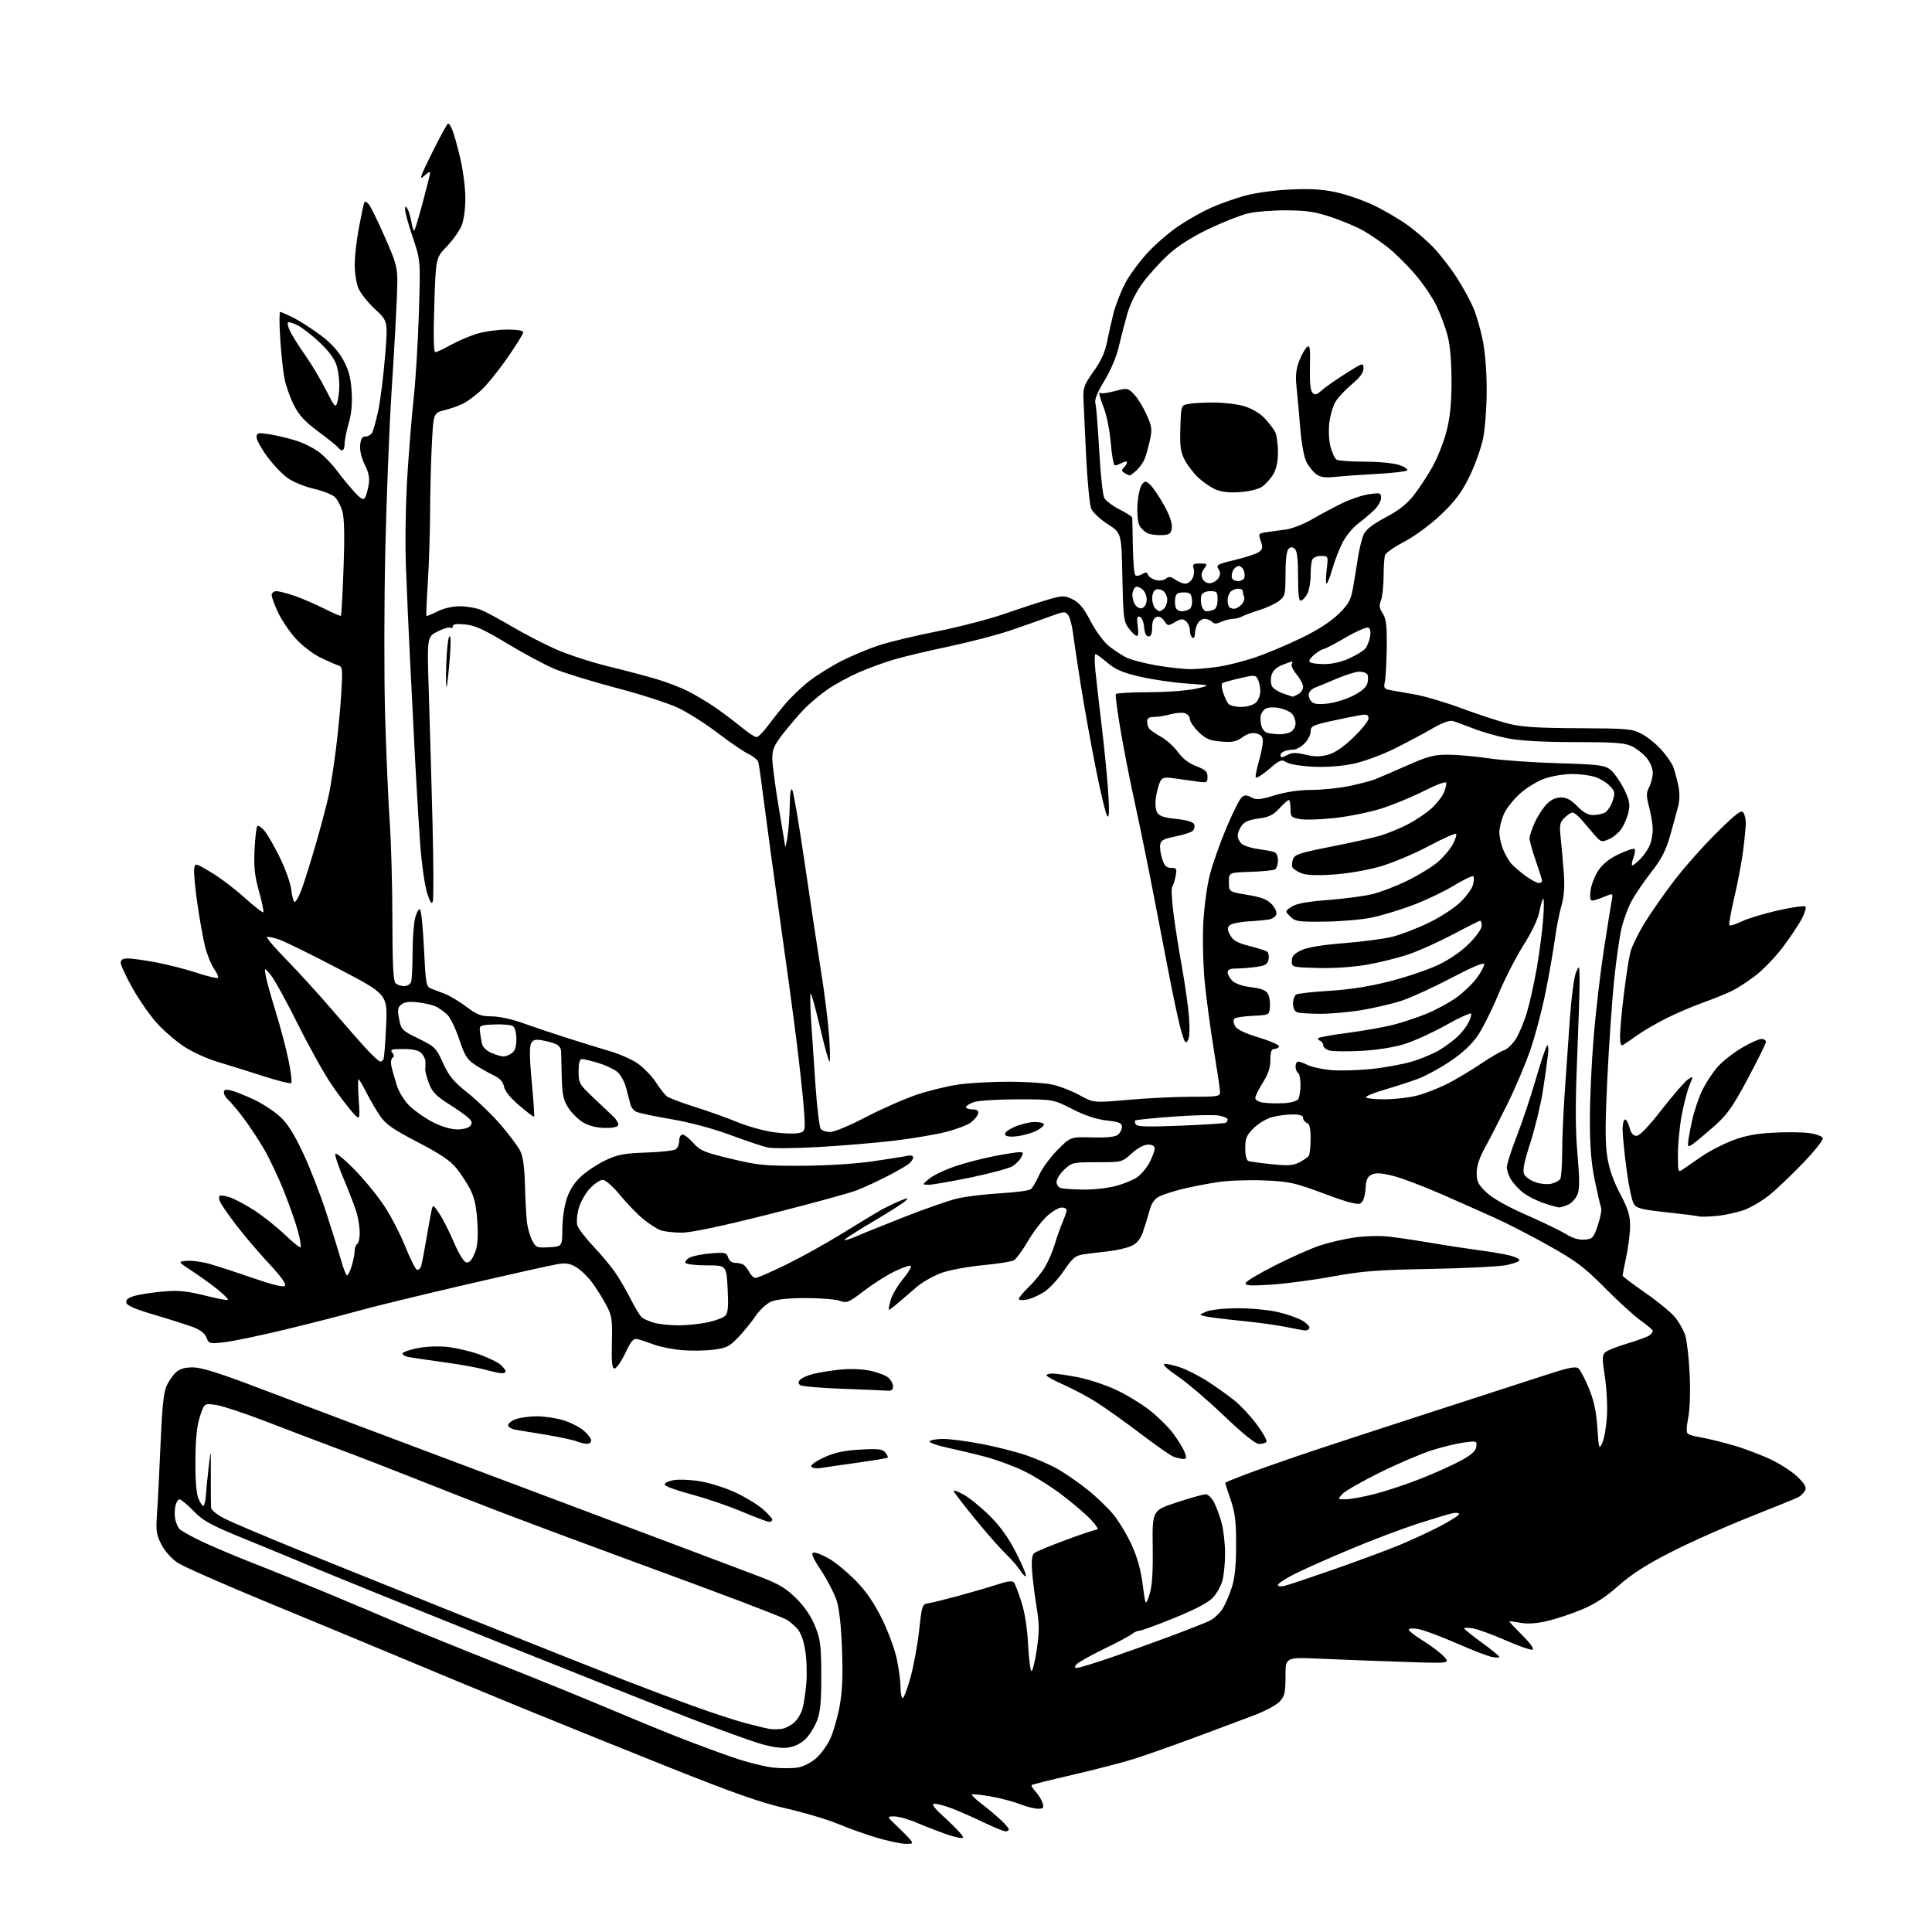 <?xml version="1.0" encoding="UTF-8" standalone="no"?>
<svg 
  version="1.1" 
  xmlns="http://www.w3.org/2000/svg" 
  xmlns:xlink="http://www.w3.org/1999/xlink" 
  xmlns:svg="http://www.w3.org/2000/svg"
  xmlns:rdf="http://www.w3.org/1999/02/22-rdf-syntax-ns#"
  xmlns:cc="http://creativecommons.org/ns#"
  xmlns:dc="http://purl.org/dc/elements/1.1/"
  viewBox="0 0 768 768"
  width="768"
  height="768"
>
<style>svg {background-color: white; }</style>"
<path stroke="none" fill="black" fill-rule="evenodd" d="M359.87,732.95C358.02,732.92 352.90,731.82 348.50,730.51C344.10,729.20 337.12,726.71 333.00,724.98C328.88,723.26 319.65,720.51 312.50,718.88C302.47,716.59 291.86,712.87 266.00,702.55C247.58,695.20 221.03,684.47 207.00,678.72C192.97,672.96 171.60,664.11 159.50,659.03C147.40,653.96 123.38,644.00 106.11,636.88C88.85,629.77 72.87,622.72 70.61,621.22C68.21,619.62 65.53,616.61 64.18,613.99C62.10,609.97 61.92,608.62 62.46,601.00C62.79,596.33 63.41,583.95 63.84,573.50C64.40,559.91 65.06,553.50 66.17,551.00C67.03,549.08 68.73,546.60 69.97,545.50C71.56,544.08 73.56,543.52 76.85,543.56C80.15,543.60 87.60,545.94 102.50,551.63C114.05,556.05 161.53,573.92 208.00,591.36C254.47,608.81 296.77,624.72 302.00,626.73C309.70,629.69 312.46,631.34 316.60,635.47C319.96,638.83 322.50,642.59 324.06,646.53C326.14,651.75 326.44,654.19 326.47,666.00C326.49,676.57 326.12,680.49 324.73,684.08C323.76,686.60 321.67,689.90 320.09,691.41C318.31,693.12 315.69,694.37 313.19,694.70C310.53,695.06 306.66,694.49 301.83,693.03C297.80,691.81 285.73,687.44 275.00,683.32C264.27,679.19 228.73,665.08 196.00,651.96C163.27,638.84 131.55,626.00 125.50,623.43C119.45,620.86 107.08,615.73 98.00,612.04C83.68,606.21 80.90,604.70 76.96,600.66C74.46,598.10 71.93,596.00 71.34,596.00C70.74,596.00 69.99,597.28 69.68,598.85C69.37,600.42 69.37,602.78 69.70,604.10C70.02,605.42 70.70,607.03 71.21,607.68C71.71,608.33 75.58,610.52 79.81,612.56C84.04,614.60 93.70,618.68 101.28,621.64C108.85,624.59 122.13,629.97 130.78,633.58C139.42,637.19 152.12,642.55 159.00,645.49C165.88,648.43 183.43,655.55 198.00,661.32C212.57,667.08 231.93,674.94 241.00,678.79C250.07,682.63 262.90,687.90 269.50,690.50C276.10,693.09 286.00,696.76 291.50,698.65C297.00,700.54 304.26,702.35 307.63,702.67C311.00,703.00 315.40,702.96 317.40,702.58C319.40,702.21 322.56,700.57 324.42,698.94C326.27,697.31 328.78,693.88 329.98,691.31C331.19,688.75 332.86,683.01 333.70,678.57C334.82,672.67 335.09,666.60 334.73,656.00C334.41,646.76 333.65,639.65 332.63,636.41C331.74,633.62 328.97,628.22 326.47,624.41C323.05,619.21 322.30,617.42 323.42,617.18C324.25,617.01 327.05,618.12 329.66,619.65C332.27,621.18 337.05,625.13 340.27,628.44C344.30,632.57 347.53,637.28 350.59,643.48C353.04,648.44 355.70,655.65 356.50,659.50C357.31,663.35 357.97,668.41 357.98,670.75C357.99,673.09 358.38,675.00 358.84,675.00C359.30,675.00 360.70,671.29 361.96,666.75C363.21,662.21 364.74,653.82 365.37,648.10C366.45,638.14 366.61,637.68 369.00,637.33C370.38,637.12 375.56,635.85 380.53,634.51C385.50,633.16 392.44,631.14 395.96,630.01C401.01,628.40 402.54,628.24 403.19,629.23C403.64,629.93 404.95,633.42 406.09,637.00C407.41,641.10 408.38,647.49 408.73,654.31C409.05,660.39 409.67,664.73 410.15,664.25C410.63,663.77 411.56,659.69 412.21,655.19C413.18,648.59 413.14,645.40 412.05,638.75C411.30,634.21 410.50,627.77 410.27,624.44C409.97,620.16 410.24,618.07 411.17,617.34C411.90,616.77 417.54,614.44 423.70,612.15C429.87,609.87 435.47,608.00 436.16,608.00C436.84,608.00 435.63,606.14 433.45,603.87C431.28,601.60 425.97,597.10 421.65,593.86C417.33,590.62 410.58,586.45 406.65,584.58C402.72,582.71 396.12,580.28 392.00,579.18C387.88,578.08 381.01,576.43 376.74,575.52C372.46,574.60 369.23,573.44 369.54,572.93C369.86,572.42 372.32,572.00 375.01,572.00C377.70,572.00 384.57,572.90 390.29,574.01C396.00,575.11 403.93,577.12 407.90,578.47C411.87,579.82 417.61,582.34 420.65,584.08C423.69,585.82 428.95,589.47 432.33,592.19C435.72,594.91 440.25,599.24 442.40,601.82C444.55,604.39 447.83,609.77 449.69,613.77C452.02,618.77 453.43,623.76 454.22,629.77C455.37,638.50 455.37,638.50 456.88,634.00C457.99,630.69 458.34,625.65 458.22,614.96C458.04,600.41 458.04,600.41 467.82,597.21C473.20,595.44 478.36,594.00 479.28,594.00C480.20,594.00 481.71,595.46 482.63,597.25C483.55,599.04 484.91,602.75 485.64,605.50C486.38,608.25 486.98,613.65 486.98,617.50C486.99,621.35 486.51,626.21 485.93,628.30C485.35,630.40 483.67,633.43 482.19,635.05C480.41,637.00 475.28,639.71 467.00,643.08C460.12,645.89 453.82,648.20 453.00,648.22C452.18,648.25 450.82,648.84 450.00,649.53C449.18,650.23 444.13,652.92 438.78,655.51C433.44,658.10 428.54,660.85 427.91,661.61C427.02,662.69 427.08,663.00 428.17,663.00C428.95,663.00 434.75,661.24 441.05,659.09C447.35,656.94 458.11,653.09 464.97,650.53C471.83,647.98 478.91,645.19 480.71,644.34C482.50,643.48 484.89,641.30 486.01,639.48C487.14,637.66 488.81,633.77 489.72,630.84C490.87,627.16 491.38,621.93 491.38,614.00C491.38,604.78 490.94,601.23 489.19,596.12C487.99,592.61 487.00,589.61 487.00,589.46C487.00,589.30 490.49,587.86 494.75,586.25C499.01,584.64 508.57,581.25 516.00,578.72C523.42,576.18 546.38,568.65 567.00,561.97C587.62,555.30 609.35,548.25 615.28,546.32C623.59,543.62 626.38,543.07 627.45,543.96C628.21,544.59 630.07,548.12 631.59,551.80C633.58,556.62 634.53,561.02 634.97,567.50C635.56,576.12 635.65,576.37 636.96,573.50C637.71,571.85 638.53,567.12 638.78,563.00C639.04,558.88 638.66,551.77 637.95,547.20C636.86,540.14 636.87,538.71 638.08,537.58C638.86,536.85 642.88,535.25 647.00,534.03C651.12,532.81 655.06,531.34 655.75,530.78C656.44,530.22 657.00,529.44 657.00,529.05C657.00,528.66 654.86,526.82 652.25,524.97C649.64,523.12 643.23,517.28 638.00,512.00C629.93,503.83 626.62,501.33 616.00,495.35C609.12,491.48 599.45,486.48 594.50,484.25C589.55,482.01 579.84,477.70 572.93,474.66C566.02,471.63 557.50,468.41 554.00,467.50C549.33,466.29 547.03,466.12 545.37,466.88C543.57,467.70 543.05,468.86 542.81,472.60C542.61,475.56 541.91,477.67 540.89,478.30C539.70,479.05 535.98,478.08 526.39,474.51C514.56,470.10 512.60,469.67 502.50,469.24C496.45,468.98 488.12,469.28 484.00,469.92C479.88,470.55 473.57,471.78 470.00,472.66C466.43,473.54 462.28,474.87 460.79,475.63C458.90,476.60 457.73,478.29 456.94,481.26C456.31,483.59 455.15,487.37 454.35,489.66C453.31,492.65 452.01,494.23 449.70,495.30C447.94,496.11 443.80,497.06 440.50,497.42C437.20,497.77 432.80,498.31 430.72,498.62C427.48,499.11 426.38,500.02 422.92,505.11C420.71,508.37 417.23,512.14 415.18,513.50C413.14,514.85 410.01,516.25 408.23,516.60C406.46,516.96 405.00,516.84 405.00,516.33C405.00,515.82 406.84,513.63 409.08,511.45C411.33,509.28 414.21,505.70 415.50,503.50C416.78,501.30 418.50,497.25 419.32,494.50C420.14,491.75 421.53,487.83 422.41,485.78C423.28,483.74 424.00,481.60 424.00,481.03C424.00,480.46 423.10,480.00 422.00,480.00C420.90,480.00 418.30,481.54 416.22,483.42C414.13,485.30 410.69,489.83 408.55,493.47C406.42,497.12 403.91,500.52 402.96,501.02C402.02,501.52 396.50,502.39 390.69,502.94C384.88,503.49 377.58,504.83 374.47,505.93C371.36,507.02 366.94,509.48 364.65,511.39C362.37,513.30 358.94,516.23 357.04,517.89C355.14,519.56 353.46,520.80 353.32,520.65C353.17,520.51 353.50,518.76 354.05,516.77C354.60,514.78 356.84,510.99 359.04,508.33C361.23,505.68 362.55,503.35 361.97,503.16C361.39,502.96 358.42,504.03 355.36,505.53C352.30,507.02 346.89,510.47 343.34,513.20C337.32,517.81 336.66,518.08 333.79,517.08C332.09,516.48 326.03,516.00 320.32,516.00C313.72,516.00 308.72,516.51 306.61,517.39C304.75,518.17 302.02,520.67 300.40,523.08C298.80,525.45 295.69,529.28 293.48,531.59C289.95,535.29 288.75,535.89 283.59,536.53C280.36,536.94 274.74,537.02 271.10,536.71C267.46,536.41 262.46,535.41 259.99,534.50C257.52,533.58 254.59,532.61 253.47,532.34C251.80,531.94 250.93,532.92 248.54,537.93C246.94,541.27 245.04,544.00 244.31,544.00C243.29,544.00 243.05,541.70 243.24,533.75C243.46,524.61 243.23,523.01 241.11,519.00C239.80,516.52 237.35,512.57 235.67,510.21C233.98,507.85 231.11,505.00 229.29,503.87C226.69,502.26 225.08,501.97 221.74,502.50C219.41,502.87 202.90,506.55 185.05,510.69C167.20,514.83 147.85,519.54 142.05,521.18C136.25,522.81 123.37,526.10 113.44,528.50C103.51,530.90 92.60,533.17 89.21,533.56C83.26,534.23 83.01,534.17 82.09,531.73C81.46,530.08 79.65,528.65 76.82,527.57C74.44,526.67 67.55,524.48 61.51,522.70C53.72,520.41 50.43,518.98 50.20,517.80C49.97,516.60 50.96,515.83 53.69,515.07C55.79,514.49 60.88,513.73 65.01,513.38C70.98,512.88 74.34,513.21 81.34,514.96C86.19,516.18 90.36,516.97 90.61,516.73C90.85,516.48 89.13,514.72 86.78,512.80C84.42,510.88 79.83,507.56 76.57,505.41C70.64,501.50 70.64,501.50 74.23,501.20C76.20,501.03 80.22,501.56 83.16,502.38C86.10,503.20 93.85,505.72 100.39,507.99C108.21,510.70 112.62,511.78 113.27,511.13C113.92,510.48 111.73,507.44 106.88,502.24C102.82,497.89 97.03,491.09 94.00,487.13C90.97,483.17 88.09,479.04 87.59,477.95C87.09,476.87 86.95,475.72 87.28,475.39C87.60,475.07 89.44,475.32 91.36,475.95C93.28,476.59 97.66,478.92 101.09,481.14C104.51,483.35 109.95,487.67 113.17,490.74C116.38,493.81 119.23,496.10 119.50,495.83C119.76,495.57 119.32,492.82 118.52,489.72C117.71,486.63 115.22,479.46 112.98,473.80C110.74,468.13 107.05,460.35 104.79,456.50C102.52,452.65 98.76,447.00 96.43,443.95C94.10,440.90 91.48,437.81 90.60,437.08C89.72,436.35 89.00,435.09 89.00,434.27C89.00,433.15 89.69,432.95 91.75,433.45C93.26,433.81 97.26,435.38 100.62,436.94C103.99,438.50 108.68,441.51 111.05,443.64C114.17,446.44 116.70,450.37 120.31,458.00C123.05,463.77 127.19,474.37 129.53,481.54C131.87,488.72 134.56,497.38 135.52,500.79C136.48,504.21 137.58,507.00 137.97,507.00C138.36,507.00 139.20,505.26 139.84,503.13C140.48,501.01 141.00,498.33 141.00,497.19C141.00,496.05 141.45,494.84 142.00,494.50C142.55,494.16 143.00,492.22 142.99,490.19C142.99,488.16 142.50,484.70 141.89,482.50C141.29,480.30 139.02,474.30 136.84,469.17C134.67,464.04 133.06,459.32 133.27,458.69C133.48,458.06 136.82,460.76 140.69,464.69C144.56,468.61 149.92,475.12 152.60,479.16C155.29,483.19 159.10,490.52 161.07,495.44C163.05,500.36 165.15,504.55 165.75,504.75C166.34,504.95 167.09,504.30 167.40,503.31C167.71,502.31 168.65,497.45 169.49,492.50C170.32,487.55 171.25,482.42 171.56,481.10C172.10,478.76 172.18,478.80 174.61,482.37C175.98,484.39 178.58,489.52 180.40,493.77C182.38,498.41 184.36,501.63 185.37,501.83C186.50,502.05 187.55,500.93 188.64,498.33C189.85,495.44 190.12,492.41 189.76,485.98C189.41,479.86 188.64,476.20 187.02,472.98C185.78,470.52 183.26,466.65 181.42,464.38C178.96,461.35 174.90,458.62 166.00,454.00C156.24,448.94 153.37,446.94 151.09,443.62C149.54,441.35 147.08,437.14 145.62,434.25C144.16,431.36 142.76,429.00 142.51,429.00C142.27,429.00 142.30,432.71 142.60,437.25C143.13,445.50 143.13,445.50 139.98,442.00C138.24,440.07 134.52,435.12 131.70,431.00C128.88,426.88 122.87,416.07 118.34,407.00C113.82,397.93 108.98,389.15 107.58,387.50C105.04,384.50 105.04,384.50 105.66,388.00C106.00,389.93 107.78,396.34 109.62,402.26C111.45,408.18 113.74,416.82 114.69,421.46C115.65,426.10 116.14,430.19 115.79,430.54C115.44,430.89 110.29,429.60 104.33,427.67C98.37,425.75 90.30,423.23 86.38,422.07C82.47,420.91 76.62,418.26 73.38,416.16C70.15,414.07 65.25,409.88 62.50,406.86C59.75,403.84 55.36,397.57 52.75,392.93C50.14,388.29 48.00,383.71 48.00,382.75C48.00,381.49 48.80,381.00 50.89,381.00C52.48,381.00 57.54,381.71 62.14,382.58C66.74,383.45 74.00,385.31 78.28,386.72C82.55,388.13 86.31,389.02 86.63,388.70C86.96,388.38 86.27,386.79 85.12,385.16C83.96,383.54 82.35,379.57 81.55,376.35C80.74,373.13 79.35,365.46 78.47,359.30C77.58,353.14 77.00,346.94 77.18,345.53C77.50,342.95 77.50,342.95 83.81,346.70C87.28,348.75 93.29,353.29 97.16,356.78C101.04,360.27 104.42,362.91 104.68,362.65C104.94,362.39 104.17,358.67 102.97,354.38C101.24,348.22 100.86,344.72 101.19,337.81C101.42,333.00 101.91,328.75 102.28,328.38C102.65,328.02 103.89,328.79 105.03,330.11C106.18,331.42 108.94,336.21 111.18,340.75C113.42,345.28 115.47,351.03 115.75,353.52C116.04,356.01 116.62,358.27 117.06,358.53C117.49,358.80 118.78,356.52 119.93,353.47C121.07,350.41 123.77,341.75 125.93,334.21C128.08,326.67 130.33,318.02 130.93,315.00C131.52,311.98 132.68,304.39 133.49,298.15C134.31,291.91 135.27,281.91 135.64,275.93C136.25,265.80 136.17,265.01 134.40,264.48C133.35,264.16 130.12,262.74 127.22,261.31C124.31,259.89 119.94,256.51 117.51,253.80C115.08,251.10 111.95,246.46 110.55,243.50C109.15,240.54 108.00,237.42 108.00,236.56C108.00,235.70 108.83,235.00 109.84,235.00C110.86,235.00 114.12,235.84 117.10,236.86C120.07,237.89 125.36,240.17 128.86,241.93C132.35,243.69 135.35,244.98 135.54,244.80C135.72,244.61 136.18,236.15 136.56,225.98C137.03,213.40 136.89,206.19 136.13,203.41C135.51,201.16 134.12,198.51 133.04,197.53C131.95,196.55 128.24,195.10 124.78,194.31C121.33,193.52 116.73,191.67 114.57,190.19C112.41,188.71 108.70,184.86 106.32,181.64C103.94,178.42 102.00,174.90 102.00,173.83C102.00,172.07 102.47,171.95 106.75,172.57C109.36,172.95 114.20,174.09 117.50,175.10C120.80,176.11 125.24,178.38 127.37,180.14C129.49,181.90 132.49,185.08 134.04,187.21C135.58,189.34 138.51,192.92 140.53,195.17C143.34,198.27 144.43,198.93 145.06,197.90C145.52,197.15 146.19,194.86 146.53,192.80C147.00,190.02 146.61,187.94 145.01,184.72C143.68,182.08 142.97,179.06 143.17,176.95C143.41,174.40 143.98,173.50 145.32,173.49C146.33,173.49 147.51,172.81 147.96,171.99C148.40,171.17 149.46,167.35 150.30,163.50C151.14,159.65 152.37,150.01 153.03,142.08C154.23,127.65 154.23,127.65 149.10,122.91C146.28,120.30 143.30,116.57 142.48,114.61C141.67,112.66 141.00,108.46 141.00,105.28C141.00,102.10 141.72,95.67 142.59,91.00C143.47,86.33 144.39,81.86 144.63,81.07C145.01,79.84 145.26,79.84 146.48,81.07C147.25,81.86 150.21,87.85 153.05,94.39C158.23,106.29 158.23,106.29 157.73,118.89C157.45,125.83 156.51,142.53 155.63,156.00C154.76,169.47 153.65,197.60 153.17,218.50C152.70,239.40 152.65,268.88 153.08,284.00C153.51,299.12 154.33,318.25 154.91,326.50C155.49,334.75 155.97,352.32 155.98,365.55C155.99,382.90 156.33,389.93 157.20,390.80C157.86,391.46 159.39,392.00 160.59,392.00C161.80,392.00 163.06,391.29 163.39,390.42C163.73,389.55 164.00,384.26 164.01,378.67C164.01,373.08 164.48,366.80 165.06,364.72C165.64,362.65 166.49,361.19 166.96,361.47C167.43,361.76 168.14,368.79 168.54,377.08C169.22,391.17 169.40,392.22 171.38,392.99C172.55,393.45 175.02,394.39 176.89,395.09C178.75,395.78 182.56,398.08 185.36,400.18C189.66,403.41 191.22,404.00 195.47,404.02C198.30,404.03 203.57,405.15 207.50,406.58C211.35,407.97 219.22,410.63 225.00,412.47C230.78,414.32 238.68,416.76 242.56,417.89C246.44,419.02 251.50,421.30 253.79,422.96C256.08,424.63 259.21,427.90 260.73,430.24C262.25,432.58 264.17,435.06 265.00,435.74C265.82,436.42 270.83,438.33 276.12,439.99C281.41,441.65 289.04,444.37 293.09,446.04C297.14,447.71 303.60,449.52 307.45,450.06C311.31,450.61 315.75,450.77 317.33,450.43C320.20,449.80 320.20,449.80 319.54,440.65C319.18,435.62 317.77,422.73 316.40,412.00C315.04,401.27 312.16,380.12 310.00,365.00C307.85,349.88 305.14,330.07 303.99,321.00C302.84,311.93 301.70,303.79 301.44,302.93C301.19,302.07 299.42,300.62 297.52,299.71C295.62,298.81 290.11,295.05 285.29,291.37C280.46,287.68 273.36,283.18 269.50,281.36C265.65,279.54 254.62,275.98 245.00,273.46C235.38,270.93 224.35,267.54 220.50,265.93C216.65,264.31 208.18,259.77 201.67,255.84C192.39,250.24 188.77,248.59 184.92,248.22C181.53,247.89 180.00,248.11 180.00,248.93C180.00,249.58 179.57,249.85 179.03,249.52C178.50,249.19 176.20,249.88 173.91,251.05C169.74,253.17 169.74,253.17 170.46,275.34C170.86,287.53 171.52,310.77 171.93,327.00C172.34,343.23 172.40,357.32 172.04,358.32C171.58,359.64 170.96,358.70 169.74,354.82C168.82,351.89 167.62,343.43 167.07,336.00C166.52,328.57 165.59,313.27 165.01,302.00C164.44,290.73 163.51,272.50 162.96,261.50C162.41,250.50 161.68,234.07 161.35,225.00C161.00,215.72 161.25,200.19 161.91,189.50C162.56,179.05 163.71,164.88 164.47,158.00C165.23,151.12 166.15,136.05 166.51,124.50C167.17,103.50 167.17,103.50 164.09,94.35C162.39,89.32 161.01,84.37 161.02,83.35C161.03,81.81 161.19,81.75 161.97,82.98C162.48,83.79 163.19,86.19 163.55,88.30C163.91,90.41 164.42,91.91 164.69,91.64C164.97,91.37 166.50,86.27 168.09,80.32C169.69,74.37 171.00,69.08 171.00,68.58C171.00,68.07 169.87,68.72 168.48,70.02C166.46,71.91 167.12,70.06 171.73,60.78C174.90,54.40 177.78,49.13 178.13,49.09C178.47,49.04 179.26,50.24 179.86,51.75C180.47,53.26 181.87,58.33 182.98,63.00C184.08,67.67 184.99,74.78 184.99,78.78C185.00,83.10 184.37,87.58 183.45,89.78C182.60,91.83 179.96,95.53 177.58,98.00C173.24,102.50 173.24,102.50 172.64,121.25C172.24,133.50 172.38,140.00 173.03,140.00C173.58,140.00 176.39,138.69 179.27,137.08C182.14,135.48 186.94,133.45 189.93,132.58C192.92,131.71 198.21,131.00 201.68,131.00C205.63,131.00 208.00,131.41 208.00,132.11C208.00,132.72 205.11,137.35 201.59,142.41C198.06,147.47 193.36,153.25 191.15,155.25C188.93,157.25 185.81,159.56 184.21,160.39C182.61,161.22 179.28,162.41 176.80,163.03C172.30,164.16 172.30,164.16 171.65,176.83C171.30,183.80 170.99,196.03 170.96,204.00C170.93,211.97 170.53,224.35 170.07,231.50C169.61,238.65 169.36,244.64 169.52,244.82C169.68,245.00 171.63,244.21 173.86,243.07C176.34,241.81 179.84,241.00 182.84,241.00C185.54,241.00 189.37,241.68 191.35,242.50C193.33,243.33 198.84,246.30 203.59,249.11C208.35,251.92 216.16,255.96 220.94,258.08C225.73,260.21 235.24,263.30 242.08,264.96C248.91,266.62 257.65,268.94 261.50,270.11C265.35,271.29 270.75,273.38 273.50,274.76C276.25,276.15 280.98,278.96 284.00,281.01C287.02,283.07 291.74,286.61 294.48,288.87C297.22,291.14 300.01,293.00 300.68,293.00C301.35,293.00 303.14,291.31 304.65,289.25C306.17,287.19 309.38,283.14 311.79,280.25C314.19,277.36 318.71,273.03 321.83,270.63C324.95,268.24 330.75,264.64 334.72,262.64C338.69,260.64 345.21,257.92 349.22,256.58C353.22,255.25 363.70,252.73 372.50,250.98C381.30,249.23 393.68,245.99 400.00,243.79C406.32,241.59 414.06,239.07 417.19,238.18C422.45,236.69 423.14,236.70 426.36,238.23C428.99,239.49 430.74,241.61 433.55,246.97C435.66,250.99 438.84,255.28 440.89,256.89C442.87,258.45 445.92,260.45 447.66,261.34C449.40,262.23 454.74,263.64 459.54,264.48C464.34,265.32 470.57,266.00 473.38,265.99C476.20,265.99 481.36,265.52 484.85,264.95C488.35,264.39 494.65,262.77 498.85,261.36C503.06,259.95 511.13,256.58 516.79,253.86C523.58,250.60 528.74,247.32 531.94,244.21C536.05,240.22 536.94,238.66 537.78,234.00C538.33,230.97 539.22,225.51 539.78,221.86C540.33,218.21 541.39,213.94 542.14,212.36C543.07,210.41 545.82,208.29 550.78,205.69C555.85,203.03 559.22,200.40 561.90,197.00C564.02,194.32 567.40,189.19 569.41,185.59C571.42,182.00 573.95,175.59 575.03,171.37C576.46,165.80 577.00,160.34 577.00,151.55C577.00,143.88 576.44,137.26 575.47,133.53C574.62,130.30 572.63,124.91 571.03,121.57C569.43,118.23 565.51,112.48 562.31,108.78C559.12,105.09 554.25,100.32 551.50,98.19C548.75,96.05 544.48,93.14 542.00,91.72C539.52,90.30 533.90,87.91 529.50,86.41C523.02,84.21 519.60,83.68 511.50,83.61C506.00,83.57 499.02,84.13 496.00,84.86C492.98,85.59 485.95,88.37 480.38,91.04C473.83,94.19 468.21,97.77 464.45,101.20C461.26,104.12 456.70,109.14 454.32,112.37C451.62,116.03 449.27,120.74 448.09,124.87C447.04,128.52 445.51,134.43 444.69,138.00C443.82,141.78 441.44,147.38 439.01,151.37C436.11,156.13 435.02,158.90 435.44,160.37C435.78,161.54 436.46,170.01 436.96,179.19C437.46,188.37 438.36,196.81 438.97,197.94C439.58,199.08 442.31,201.13 445.04,202.52C447.77,203.90 450.03,205.36 450.08,205.77C450.12,206.17 450.23,211.30 450.33,217.17C450.42,223.03 450.86,228.19 451.30,228.63C451.73,229.07 452.93,228.90 453.96,228.26C455.44,227.34 455.94,227.39 456.37,228.52C456.67,229.30 458.06,230.23 459.47,230.58C460.93,230.95 462.64,230.71 463.47,230.02C464.61,229.08 465.40,229.16 467.18,230.41C468.43,231.29 470.23,232.00 471.19,232.00C472.15,232.00 473.42,231.08 474.02,229.96C474.62,228.84 474.83,227.04 474.49,225.96C473.96,224.30 474.34,224.00 476.99,224.00C479.99,224.00 480.05,224.09 478.60,226.15C477.49,227.74 477.36,228.81 478.12,230.22C478.73,231.36 479.96,232.00 481.22,231.81C482.36,231.64 483.79,230.71 484.39,229.75C485.19,228.48 485.18,227.52 484.36,226.21C483.35,224.58 483.97,224.24 490.93,222.58C495.17,221.57 499.44,220.15 500.43,219.43C501.94,218.32 502.06,217.62 501.18,215.09C500.17,212.18 500.25,212.05 503.31,211.58C505.07,211.31 508.52,210.83 511.00,210.52C513.48,210.21 518.20,208.38 521.50,206.46C524.80,204.54 530.20,201.66 533.50,200.05C536.80,198.44 541.64,196.82 544.25,196.45C548.68,195.82 549.00,195.92 549.00,197.96C549.00,199.17 547.73,201.36 546.18,202.83C544.63,204.30 541.71,206.76 539.68,208.30C537.65,209.84 534.92,213.21 533.62,215.80C532.32,218.38 530.51,223.09 529.60,226.25C528.69,229.41 527.67,232.00 527.33,232.00C527.00,232.00 527.02,229.52 527.37,226.50C528.02,221.00 528.02,221.00 525.12,221.00C523.39,221.00 521.97,221.64 521.61,222.58C521.27,223.45 520.99,226.26 520.99,228.83C520.98,231.40 520.41,234.59 519.74,235.92C519.06,237.25 517.94,238.53 517.25,238.75C516.31,239.07 516.00,236.73 516.00,229.21C516.00,222.16 515.61,218.92 514.68,218.15C513.71,217.34 513.04,217.36 512.18,218.22C511.45,218.95 511.00,222.77 511.00,228.13C511.00,236.30 510.84,236.98 508.44,238.87C507.04,239.97 503.55,241.60 500.69,242.49C497.84,243.38 494.72,244.53 493.76,245.05C492.81,245.57 491.14,246.00 490.06,246.00C488.98,246.00 486.94,246.53 485.52,247.17C483.55,248.07 482.67,248.07 481.77,247.17C481.13,246.53 479.81,246.00 478.84,246.00C477.86,246.00 476.60,246.87 476.04,247.93C475.47,249.00 475.00,250.82 475.00,251.99C475.00,253.16 474.55,253.84 474.00,253.50C473.45,253.16 473.00,251.84 473.00,250.56C473.00,249.29 472.30,247.66 471.43,246.95C470.14,245.87 469.38,245.93 467.05,247.31C464.34,248.91 464.17,248.89 462.79,246.81C461.85,245.40 460.78,244.87 459.68,245.29C458.55,245.73 458.00,247.09 458.00,249.47C458.00,251.88 457.54,253.00 456.56,253.00C455.63,253.00 455.01,251.71 454.81,249.33C454.64,247.29 453.88,245.45 453.10,245.19C451.99,244.83 451.82,245.61 452.26,248.92C452.64,251.74 452.46,252.99 451.72,252.74C451.12,252.54 449.69,251.13 448.56,249.61C446.70,247.12 446.47,245.15 446.15,229.35C445.80,211.85 445.80,211.85 440.35,208.36C437.36,206.45 434.40,203.67 433.77,202.19C433.15,200.71 432.23,191.18 431.73,181.00C431.23,170.82 430.75,160.47 430.66,158.00C430.54,154.19 431.15,152.61 434.71,147.66C437.57,143.67 439.25,140.02 440.01,136.16C440.62,133.05 441.80,127.80 442.64,124.50C443.47,121.21 445.58,115.82 447.32,112.53C449.07,109.24 453.14,103.73 456.36,100.28C459.59,96.83 465.21,92.02 468.86,89.60C472.51,87.17 478.20,83.99 481.50,82.53C484.80,81.07 490.65,78.98 494.50,77.89C498.52,76.74 506.18,75.66 512.50,75.35C520.55,74.94 525.50,75.22 530.96,76.39C535.07,77.27 541.78,79.57 545.88,81.52C549.97,83.46 556.06,87.01 559.41,89.40C562.76,91.79 567.63,96.03 570.23,98.81C572.82,101.59 576.91,106.93 579.30,110.68C581.69,114.43 584.59,119.75 585.74,122.50C586.89,125.25 588.54,130.97 589.41,135.21C590.37,139.84 590.99,147.82 590.98,155.21C590.97,162.08 590.32,170.59 589.50,174.50C588.70,178.35 586.24,185.14 584.05,189.60C580.95,195.87 578.42,199.25 572.78,204.60C568.59,208.57 562.46,213.09 558.36,215.25C554.43,217.31 550.94,219.71 550.61,220.58C550.27,221.45 550.00,225.25 550.00,229.02C550.00,232.79 549.54,237.08 548.97,238.57C548.17,240.69 548.31,241.83 549.66,243.88C551.04,245.99 551.35,248.63 551.25,257.33C551.18,263.29 550.84,269.43 550.50,270.99C549.95,273.49 550.20,273.87 552.69,274.34C554.24,274.63 558.65,275.41 562.50,276.07C566.35,276.74 574.79,279.25 581.25,281.65C587.71,284.06 596.03,286.78 599.75,287.71C604.93,289.00 611.39,289.41 627.50,289.48C646.95,289.56 648.80,289.72 652.57,291.71C654.81,292.89 658.31,295.71 660.36,297.98C662.41,300.25 664.54,303.30 665.10,304.77C665.66,306.23 666.56,309.50 667.10,312.04C667.76,315.10 667.75,317.96 667.08,320.57C666.53,322.73 665.09,327.96 663.89,332.19C662.22,338.10 660.49,341.45 656.41,346.69C653.49,350.44 649.94,355.63 648.54,358.24C647.13,360.85 645.32,365.80 644.53,369.24C643.73,372.68 642.42,382.02 641.60,390.00C640.79,397.98 639.60,415.30 638.95,428.50C638.07,446.36 638.05,454.34 638.89,459.71C639.65,464.61 641.29,469.35 644.00,474.50C647.20,480.57 648.00,483.14 647.98,487.30C647.97,490.16 647.30,495.65 646.48,499.50C645.67,503.35 645.00,506.76 645.00,507.08C645.00,507.40 649.02,510.45 653.94,513.85C658.86,517.25 664.19,521.62 665.79,523.56C667.38,525.49 669.23,528.75 669.89,530.79C670.55,532.83 671.35,539.67 671.66,546.00C672.00,552.84 671.78,559.91 671.12,563.44C670.28,567.87 670.29,569.56 671.14,570.08C671.76,570.47 674.13,571.08 676.39,571.44C678.65,571.81 684.33,573.20 689.00,574.54C693.67,575.89 700.65,578.54 704.50,580.43C708.35,582.32 713.06,585.49 714.98,587.47C717.73,590.32 718.24,591.40 717.41,592.71C716.84,593.62 715.72,594.71 714.93,595.13C714.14,595.56 705.40,599.11 695.50,603.04C685.60,606.97 671.42,613.29 664.00,617.10C654.39,622.02 648.44,625.84 643.36,630.37C638.36,634.82 633.97,637.66 628.69,639.86C624.55,641.58 618.31,643.64 614.83,644.43C610.61,645.39 607.08,645.61 604.25,645.07C601.91,644.63 600.00,644.41 600.00,644.59C600.00,644.76 602.35,647.26 605.22,650.13C608.36,653.27 609.95,655.52 609.19,655.77C608.50,656.00 603.66,654.32 598.45,652.03C593.23,649.74 587.39,647.61 585.48,647.30C583.57,646.99 582.00,646.99 582.00,647.29C582.00,647.59 585.15,650.13 589.00,652.93C592.85,655.73 596.00,658.30 596.00,658.64C596.00,658.97 594.64,658.98 592.98,658.65C591.32,658.31 584.91,655.83 578.73,653.12C572.55,650.42 565.81,647.91 563.75,647.56C561.69,647.20 560.00,647.32 560.00,647.81C560.00,648.31 562.59,650.32 565.75,652.27C568.91,654.22 572.62,657.04 574.00,658.53C576.50,661.25 576.50,661.25 557.50,660.61C547.05,660.26 532.31,659.70 524.75,659.36C511.00,658.74 511.00,658.74 511.00,666.32C511.00,672.77 510.67,674.25 508.75,676.35C507.51,677.71 502.90,680.19 498.50,681.87C494.10,683.54 483.30,687.58 474.50,690.84C465.70,694.10 454.90,697.90 450.50,699.28C446.10,700.66 435.30,703.45 426.50,705.49C417.70,707.52 410.31,709.37 410.08,709.60C409.85,709.82 410.58,711.02 411.71,712.25C412.85,713.49 414.08,715.51 414.45,716.75C415.03,718.67 414.76,719.00 412.60,719.00C411.21,719.00 407.92,718.16 405.29,717.13C402.65,716.10 397.41,714.73 393.63,714.08C389.86,713.43 386.57,713.09 386.34,713.33C386.10,713.57 387.84,715.24 390.20,717.05C392.57,718.87 395.96,721.71 397.75,723.37C399.54,725.03 401.00,726.75 401.00,727.20C401.00,727.64 400.42,728.00 399.72,728.00C399.02,728.00 395.08,726.38 390.97,724.41C386.86,722.44 381.25,719.96 378.50,718.91C375.75,717.86 372.60,717.01 371.50,717.03C370.01,717.05 371.28,718.67 376.50,723.43C380.35,726.94 383.19,730.12 382.81,730.51C382.42,730.90 379.50,730.30 376.31,729.18C373.11,728.06 367.80,726.00 364.50,724.60C361.20,723.19 357.15,722.05 355.50,722.05C352.50,722.05 352.50,722.05 356.50,725.85C358.70,727.93 361.12,730.40 361.87,731.32C363.11,732.83 362.91,732.99 359.87,732.95zM311.00,687.21C312.38,686.95 314.50,685.83 315.72,684.72C316.94,683.61 318.37,681.31 318.90,679.60C319.43,677.90 320.15,673.35 320.50,669.50C320.85,665.65 320.67,659.62 320.10,656.10C319.41,651.86 318.29,648.87 316.78,647.26C315.53,645.91 313.60,644.33 312.50,643.74C311.40,643.15 303.52,640.02 295.00,636.78C286.48,633.55 266.00,625.95 249.50,619.91C233.00,613.86 211.18,605.73 201.00,601.84C190.82,597.95 174.70,591.65 165.16,587.85C155.62,584.05 141.89,578.74 134.66,576.05C127.42,573.36 114.53,568.46 106.00,565.16C97.47,561.86 88.41,558.86 85.86,558.48C81.22,557.81 81.22,557.81 79.50,562.99C78.29,566.65 77.75,571.74 77.68,580.37C77.61,588.45 78.03,593.65 78.91,595.77C79.63,597.53 80.54,598.78 80.92,598.55C81.29,598.32 81.72,596.41 81.85,594.31C81.99,592.22 82.49,587.12 82.97,583.00C83.83,575.50 83.83,575.50 83.80,586.50C83.79,592.55 83.83,598.28 83.89,599.23C83.95,600.26 86.14,602.06 89.25,603.64C92.14,605.11 104.40,610.33 116.50,615.24C128.60,620.14 159.65,632.62 185.50,642.97C211.35,653.31 239.47,664.49 248.00,667.80C256.52,671.10 269.22,675.88 276.22,678.40C283.21,680.92 292.21,683.87 296.22,684.94C300.22,686.01 304.62,687.06 306.00,687.28C307.38,687.50 309.62,687.47 311.00,687.21zM510.75,630.37C512.26,630.01 521.15,627.03 530.50,623.76C539.85,620.48 551.33,616.23 556.00,614.31C560.67,612.39 567.99,609.01 572.25,606.80C576.51,604.59 580.00,602.37 580.00,601.87C580.00,601.37 578.76,601.23 577.25,601.57C575.74,601.90 569.55,603.77 563.50,605.71C557.45,607.66 545.55,612.16 537.05,615.72C528.55,619.27 518.53,623.72 514.80,625.60C511.06,627.49 508.00,629.48 508.00,630.03C508.00,630.62 509.13,630.76 510.75,630.37zM407.81,626.52C407.52,626.82 406.49,625.81 405.53,624.28C404.57,622.75 401.92,619.70 399.64,617.50C397.36,615.30 391.90,609.08 387.50,603.67C383.10,598.27 379.33,593.37 379.12,592.79C378.91,592.20 380.68,592.80 383.04,594.11C385.40,595.43 390.10,599.25 393.47,602.61C397.71,606.83 400.96,611.38 403.98,617.35C406.39,622.09 408.11,626.22 407.81,626.52zM305.75,604.97C305.06,604.95 300.23,603.13 295.00,600.92C289.77,598.71 280.80,595.65 275.05,594.11C269.31,592.58 264.44,590.83 264.24,590.22C264.04,589.61 265.59,588.79 267.69,588.40C269.78,588.00 274.65,588.21 278.50,588.87C282.35,589.52 288.67,591.55 292.55,593.38C296.43,595.21 301.27,598.17 303.30,599.96C305.34,601.75 307.00,603.61 307.00,604.10C307.00,604.60 306.44,604.99 305.75,604.97zM534.93,596.00C536.71,596.00 541.84,595.07 546.33,593.92C550.83,592.78 559.00,590.07 564.50,587.90C570.00,585.74 577.20,582.51 580.50,580.73C584.89,578.37 586.59,576.86 586.84,575.11C587.17,572.78 587.04,572.74 581.99,573.41C579.14,573.79 573.36,575.18 569.15,576.52C564.94,577.85 555.65,581.83 548.50,585.36C541.35,588.90 534.64,592.74 533.60,593.89C531.70,595.99 531.70,596.00 534.93,596.00zM326.33,583.55C324.58,583.83 322.86,583.59 322.51,583.01C322.13,582.40 324.26,580.86 327.56,579.34C331.80,577.40 335.47,576.61 341.90,576.24C349.12,575.83 350.77,576.02 351.92,577.40C352.67,578.31 353.11,579.22 352.89,579.43C352.68,579.64 347.32,580.54 341.00,581.42C334.68,582.31 328.07,583.26 326.33,583.55zM470.23,579.94C469.28,579.90 467.54,579.48 466.36,579.01C465.18,578.53 459.33,574.43 453.36,569.89C447.39,565.35 439.57,559.78 436.00,557.51C432.43,555.24 426.47,552.06 422.78,550.44C419.08,548.82 416.04,547.16 416.03,546.75C416.01,546.34 417.09,546.00 418.41,546.00C419.74,546.00 424.21,546.65 428.35,547.44C432.48,548.23 439.27,550.45 443.44,552.38C447.60,554.30 453.73,558.01 457.06,560.63C460.39,563.24 464.64,567.47 466.51,570.02C468.39,572.57 470.38,575.86 470.94,577.33C471.79,579.59 471.69,579.99 470.23,579.94zM233.25,573.94C232.29,573.90 230.46,573.45 229.18,572.94C227.91,572.43 222.73,571.31 217.68,570.45C212.63,569.59 207.04,568.67 205.25,568.40C203.42,568.12 202.00,567.32 202.00,566.55C202.00,565.81 203.42,564.70 205.15,564.10C206.88,563.49 210.62,563.00 213.47,563.00C216.31,563.00 220.95,563.69 223.77,564.52C226.59,565.36 230.28,567.20 231.95,568.61C233.63,570.02 235.00,571.81 235.00,572.59C235.00,573.37 234.21,573.97 233.25,573.94zM500.60,574.00C499.06,574.00 494.49,570.35 486.51,562.75C480.02,556.56 471.75,549.51 468.13,547.08C464.51,544.64 462.09,542.47 462.77,542.24C463.44,542.02 466.21,542.57 468.93,543.48C471.65,544.38 476.71,546.95 480.19,549.20C483.66,551.44 488.49,554.90 490.93,556.89C493.36,558.88 497.29,563.13 499.67,566.35C502.05,569.57 503.74,572.61 503.44,573.10C503.13,573.60 501.86,574.00 500.60,574.00zM352.75,552.82C351.51,552.72 343.52,552.38 335.00,552.07C326.48,551.76 318.92,551.12 318.20,550.66C317.26,550.05 317.20,549.47 317.98,548.52C318.58,547.81 320.96,546.75 323.28,546.16C325.60,545.58 330.46,544.80 334.08,544.43C337.98,544.03 342.84,544.23 346.03,544.91C349.00,545.55 352.22,546.80 353.21,547.69C354.19,548.58 355.00,550.14 355.00,551.15C355.00,552.46 354.34,552.95 352.75,552.82zM199.25,545.88C198.29,545.81 195.25,545.13 192.50,544.38C189.75,543.62 182.32,542.30 176.00,541.44C169.68,540.58 163.49,539.67 162.25,539.42C161.01,539.17 160.00,538.55 160.00,538.05C160.00,537.55 162.57,536.61 165.72,535.96C169.06,535.26 174.06,535.04 177.76,535.42C181.24,535.77 187.02,537.13 190.60,538.43C194.18,539.73 197.99,541.58 199.06,542.55C200.13,543.52 201.00,544.69 201.00,545.15C201.00,545.62 200.21,545.94 199.25,545.88zM518.69,528.88C518.04,528.82 514.58,528.17 511.00,527.45C507.43,526.73 499.55,525.65 493.50,525.06C487.45,524.46 481.15,523.68 479.50,523.33C476.50,522.69 476.50,522.69 479.50,521.39C481.22,520.65 486.47,520.07 491.80,520.05C496.92,520.02 504.14,520.69 507.84,521.53C511.54,522.37 516.04,523.96 517.84,525.05C519.63,526.14 520.83,527.47 520.49,528.02C520.16,528.56 519.35,528.95 518.69,528.88zM269.50,526.85C272.80,526.86 278.08,526.33 281.24,525.66C284.40,524.99 287.60,523.78 288.36,522.97C289.40,521.86 289.62,519.26 289.25,512.25C288.76,503.00 288.76,503.00 280.94,503.00C276.64,503.00 272.85,502.57 272.53,502.05C272.21,501.53 272.94,500.57 274.15,499.92C275.36,499.27 279.15,498.52 282.57,498.24C288.25,497.79 288.84,497.93 289.46,499.87C289.87,501.18 290.98,502.01 292.32,502.02C293.52,502.02 295.00,502.36 295.60,502.77C296.21,503.17 297.23,504.51 297.89,505.75C298.54,506.99 299.66,508.00 300.39,508.00C301.11,508.00 306.61,505.59 312.61,502.65C318.60,499.71 328.46,494.24 334.50,490.50C340.55,486.76 347.30,482.67 349.51,481.40C351.71,480.14 355.31,478.36 357.51,477.46C360.90,476.07 361.28,476.05 360.00,477.34C359.18,478.18 353.10,482.04 346.50,485.92C339.90,489.80 335.05,492.98 335.72,492.99C336.38,492.99 338.41,492.34 340.22,491.53C342.02,490.72 350.42,487.33 358.88,483.99C367.35,480.65 377.02,477.26 380.38,476.45C383.75,475.65 391.45,474.71 397.50,474.36C403.55,474.01 409.07,473.28 409.76,472.73C410.46,472.18 411.94,469.66 413.06,467.12C414.18,464.58 417.43,460.12 420.30,457.21C425.50,451.92 425.50,451.92 434.18,452.14C440.12,452.29 443.36,451.94 444.43,451.06C445.29,450.34 446.00,448.93 446.00,447.93C446.00,446.43 444.89,445.97 439.91,445.41C435.84,444.95 431.30,443.44 426.23,440.86C418.63,437.00 418.63,437.00 404.46,437.00C396.67,437.00 388.88,437.49 387.15,438.10C385.42,438.70 384.00,439.60 384.00,440.10C384.00,440.59 385.16,441.00 386.57,441.00C388.43,441.00 389.06,441.46 388.82,442.64C388.65,443.55 387.35,445.15 385.94,446.20C384.53,447.25 380.03,448.95 375.94,449.99C371.85,451.02 362.65,452.57 355.50,453.43C348.35,454.29 334.85,455.43 325.50,455.96C316.15,456.50 306.93,456.57 305.00,456.12C303.07,455.67 296.39,453.42 290.15,451.11C283.21,448.55 274.09,446.12 266.65,444.86C259.97,443.73 253.74,442.39 252.82,441.90C251.89,441.41 250.93,440.21 250.67,439.25C250.42,438.29 249.65,435.35 248.97,432.71C248.22,429.85 246.71,427.13 245.22,425.96C243.85,424.88 240.46,423.32 237.68,422.50C234.91,421.67 232.04,421.00 231.32,421.00C230.41,421.00 230.00,422.51 230.00,425.90C230.00,430.55 230.28,431.05 235.68,436.15C238.80,439.09 242.44,442.53 243.75,443.78C245.07,445.03 245.96,446.61 245.72,447.28C245.45,448.05 243.42,448.45 240.20,448.37C236.92,448.28 233.87,447.47 231.61,446.07C229.68,444.87 227.07,442.23 225.80,440.20C223.93,437.19 223.46,434.91 223.30,428.00C223.20,423.32 223.08,418.73 223.05,417.79C223.02,416.84 222.21,415.66 221.25,415.17C220.29,414.67 217.84,413.96 215.80,413.60C212.80,413.05 211.92,413.28 211.11,414.79C210.44,416.05 210.52,421.02 211.37,430.08C212.07,437.46 212.50,443.68 212.34,443.89C212.18,444.11 209.54,442.14 206.48,439.52C202.96,436.52 200.69,433.72 200.34,431.94C199.94,429.95 198.70,428.62 196.14,427.40C194.14,426.46 190.83,424.58 188.80,423.24C185.68,421.18 184.69,419.58 182.51,413.04C181.09,408.77 178.93,404.38 177.71,403.27C176.50,402.16 174.57,400.77 173.42,400.18C172.28,399.60 169.13,398.83 166.42,398.48C162.96,398.04 160.95,398.26 159.65,399.23C158.09,400.40 157.93,401.29 158.65,405.06C159.47,409.32 159.78,409.64 166.36,412.86C172.88,416.05 173.36,416.53 176.10,422.55C178.45,427.75 180.23,429.90 185.95,434.46C189.79,437.53 195.64,443.17 198.94,447.01C202.24,450.84 205.71,455.45 206.66,457.24C207.90,459.58 208.46,463.45 208.67,471.00C208.83,476.77 209.19,483.42 209.46,485.77C209.74,488.11 210.67,491.40 211.54,493.07C213.01,495.93 213.40,496.08 218.30,495.80C223.50,495.50 223.50,495.50 223.54,488.50C223.56,484.54 224.35,479.25 225.35,476.31C226.52,472.88 228.49,469.88 231.19,467.45C233.43,465.43 237.79,462.59 240.88,461.14C245.59,458.93 248.20,458.45 257.00,458.16C262.77,457.97 268.06,457.35 268.75,456.78C269.44,456.22 270.00,454.69 270.00,453.38C270.00,452.07 270.59,451.00 271.32,451.00C272.04,451.00 273.98,452.52 275.62,454.38C278.28,457.38 279.94,458.08 290.56,460.63C301.35,463.22 304.09,463.49 319.00,463.41C328.76,463.35 340.20,462.63 347.00,461.63C353.32,460.71 359.51,459.73 360.75,459.45C362.07,459.16 363.00,459.44 363.00,460.12C363.00,460.76 362.21,461.90 361.25,462.67C360.29,463.43 356.45,465.63 352.73,467.55C349.01,469.47 343.61,471.97 340.73,473.11C337.85,474.25 322.26,478.51 306.09,482.59C286.40,487.55 274.77,490.00 270.90,490.00C267.73,490.00 263.93,489.54 262.47,488.99C261.01,488.43 257.94,486.44 255.65,484.57C253.37,482.70 249.25,478.43 246.50,475.09C243.63,471.60 240.70,469.01 239.62,469.01C238.58,469.00 236.29,470.53 234.52,472.41C232.76,474.28 230.75,477.83 230.06,480.30C229.36,482.77 229.12,485.85 229.52,487.15C229.92,488.44 232.80,492.20 235.93,495.50C239.06,498.80 242.99,503.52 244.67,506.00C246.36,508.48 249.11,513.23 250.79,516.56C252.46,519.89 254.44,523.11 255.17,523.72C255.90,524.32 258.07,525.27 260.00,525.82C261.93,526.37 266.20,526.83 269.50,526.85zM505.11,510.68C496.79,511.19 494.81,511.06 495.16,510.01C495.40,509.29 500.75,506.10 507.05,502.92C513.35,499.74 521.34,496.20 524.81,495.06C528.27,493.91 534.35,492.51 538.31,491.94C542.26,491.37 548.20,491.17 551.50,491.51C554.80,491.85 562.45,492.97 568.50,494.00C574.55,495.04 583.33,496.38 588.00,497.00C592.67,497.61 598.19,498.55 600.25,499.09C602.31,499.63 604.00,500.48 604.00,500.97C604.00,501.46 601.64,502.33 598.75,502.91C595.86,503.48 582.25,504.17 568.50,504.42C547.30,504.82 541.37,505.28 529.50,507.46C521.80,508.88 510.83,510.32 505.11,510.68zM629.91,492.77C633.08,492.52 633.45,492.11 635.18,487.02C636.20,484.00 636.77,480.85 636.45,480.02C636.13,479.18 634.99,474.29 633.93,469.14C632.53,462.35 632.00,455.70 632.00,444.95C632.00,436.79 632.69,421.88 633.54,411.81C634.38,401.74 636.23,386.07 637.64,377.00C639.05,367.93 640.44,359.26 640.72,357.75C641.23,355.01 641.23,355.01 637.65,356.50C635.68,357.33 633.54,358.00 632.90,358.00C632.12,358.00 631.91,356.67 632.28,353.93C632.58,351.69 633.97,348.13 635.37,346.02C637.08,343.44 639.74,341.32 643.54,339.52C646.65,338.05 649.46,337.13 649.80,337.46C650.13,337.80 649.91,339.41 649.29,341.04C648.68,342.67 648.50,344.00 648.90,344.00C649.30,344.00 650.81,342.76 652.25,341.25C653.69,339.74 655.35,337.23 655.94,335.68C656.52,334.14 657.00,331.42 657.00,329.65C657.00,327.88 656.37,323.99 655.59,321.00C654.37,316.31 654.37,315.18 655.59,312.83C656.37,311.33 657.00,308.76 657.00,307.13C657.00,305.42 655.94,302.90 654.51,301.20C653.14,299.57 650.49,297.51 648.61,296.62C645.84,295.30 641.64,295.00 626.19,295.00C613.81,295.00 604.56,294.50 599.67,293.56C595.54,292.77 589.31,291.01 585.83,289.65C582.35,288.29 578.60,286.92 577.50,286.61C576.23,286.25 573.31,287.32 569.50,289.53C566.20,291.45 559.45,295.05 554.50,297.52C549.45,300.04 542.21,302.71 538.00,303.60C533.22,304.60 527.41,305.03 522.00,304.78C517.24,304.55 512.56,303.78 511.36,303.02C509.41,301.78 508.79,302.02 504.36,305.81C501.69,308.10 499.35,309.54 499.17,309.00C498.99,308.47 499.56,305.60 500.42,302.62C501.29,299.63 502.00,296.07 502.00,294.70C502.00,292.87 501.33,292.05 499.45,291.58C497.67,291.13 495.98,291.59 493.88,293.09C491.42,294.84 489.85,295.15 485.40,294.78C480.88,294.41 479.34,293.75 476.47,290.97C474.56,289.12 473.00,286.83 473.00,285.87C473.00,284.92 472.12,283.85 471.03,283.51C469.95,283.17 467.37,283.36 465.28,283.94C463.20,284.52 460.26,284.99 458.75,284.99C456.79,285.00 456.00,285.51 456.02,286.75C456.02,287.71 456.36,288.98 456.77,289.57C457.17,290.17 459.30,291.65 461.50,292.88C463.70,294.11 466.74,296.85 468.26,298.98C470.07,301.51 472.56,303.43 475.51,304.56C479.17,305.96 480.00,306.73 480.00,308.77C480.00,311.15 479.80,311.23 475.50,310.63C473.02,310.28 469.02,309.72 466.60,309.38C462.93,308.87 462.03,309.07 461.21,310.63C460.67,311.66 459.92,314.38 459.54,316.68C459.14,319.12 459.29,321.68 459.92,322.84C460.75,324.39 462.46,325.00 467.57,325.54C471.88,326.01 474.35,326.75 474.71,327.69C475.02,328.49 474.77,329.63 474.16,330.24C473.55,330.85 470.45,331.87 467.27,332.50C462.53,333.44 461.44,334.04 461.18,335.84C461.00,337.05 461.37,339.60 462.01,341.52C462.89,344.21 463.70,345.00 465.55,345.00C467.72,345.00 467.89,345.32 467.33,348.25C467.00,350.04 466.38,351.95 465.96,352.50C465.55,353.05 465.81,358.00 466.53,363.50C467.26,369.00 468.78,378.60 469.91,384.83C471.04,391.07 472.26,399.66 472.62,403.94C473.01,408.68 472.86,412.43 472.23,413.55C471.35,415.12 470.95,414.58 469.58,409.95C468.69,406.95 466.37,396.18 464.43,386.00C462.48,375.82 459.31,359.40 457.37,349.50C455.43,339.60 452.51,325.46 450.88,318.08C449.25,310.70 446.84,298.36 445.51,290.66C444.18,282.95 443.30,276.32 443.55,275.91C443.80,275.51 449.74,275.17 456.75,275.16C463.94,275.14 472.12,274.53 475.50,273.75C481.50,272.38 481.50,272.38 471.73,271.71C466.36,271.35 457.98,270.11 453.10,268.97C446.18,267.35 443.34,266.13 440.20,263.44C437.99,261.55 435.86,260.00 435.47,260.00C435.09,260.00 435.07,263.04 435.45,266.75C435.82,270.46 436.97,280.48 437.99,289.00C439.01,297.52 440.16,309.23 440.54,315.00C441.01,322.17 440.90,325.18 440.20,324.50C439.64,323.95 437.57,315.40 435.60,305.50C433.64,295.60 430.93,280.52 429.58,272.00C428.23,263.48 426.84,254.17 426.48,251.33C426.12,248.48 425.29,245.41 424.62,244.50C423.50,242.97 422.95,243.01 417.45,245.04C414.18,246.25 407.19,248.71 401.92,250.52C396.65,252.32 385.62,255.21 377.42,256.94C369.21,258.67 359.35,261.01 355.50,262.14C351.65,263.27 345.35,265.56 341.50,267.24C337.65,268.91 332.02,271.97 329.00,274.04C325.98,276.12 321.65,279.77 319.39,282.16C317.13,284.54 313.41,288.90 311.14,291.84C307.79,296.16 307.00,297.98 307.00,301.39C307.00,303.71 308.12,312.33 309.50,320.55C310.87,328.77 312.05,335.95 312.13,336.50C312.21,337.05 312.62,335.25 313.05,332.50C313.47,329.75 313.88,324.12 313.94,320.00C314.02,315.01 314.36,313.02 314.96,314.04C315.46,314.89 317.71,328.17 319.95,343.54C322.20,358.92 325.13,378.36 326.47,386.75C327.81,395.14 329.22,406.50 329.60,412.00C329.98,417.50 330.04,422.00 329.73,422.00C329.42,422.00 327.74,415.93 326.00,408.50C324.26,401.07 322.58,395.00 322.29,395.00C321.99,395.00 322.04,399.61 322.40,405.25C322.76,410.89 323.56,422.70 324.17,431.50C324.78,440.30 325.72,448.06 326.26,448.75C326.80,449.44 328.51,450.00 330.05,450.00C331.59,450.00 338.00,447.31 344.28,444.03C350.57,440.75 359.71,436.73 364.60,435.10C369.50,433.47 377.02,431.66 381.32,431.07C385.62,430.48 394.49,430.00 401.02,430.00C407.56,430.00 415.29,430.50 418.20,431.12C421.12,431.74 426.03,433.63 429.11,435.33C434.73,438.42 434.73,438.42 448.61,437.19C456.25,436.52 467.56,435.97 473.75,435.98C483.89,436.00 485.00,435.82 485.00,434.22C485.00,433.23 483.89,425.69 482.54,417.46C481.19,409.23 479.56,397.09 478.91,390.49C478.26,383.84 477.99,373.38 478.32,367.00C478.65,360.68 479.82,351.99 480.93,347.70C482.04,343.41 485.01,335.00 487.54,329.02C490.06,323.03 492.79,317.59 493.60,316.92C494.76,315.96 495.57,315.97 497.45,316.97C499.46,318.05 500.91,317.92 506.82,316.12C511.29,314.77 516.53,314.00 521.34,314.00C525.48,314.00 532.16,313.32 536.18,312.49C540.21,311.66 544.85,310.45 546.50,309.82C548.15,309.18 553.89,306.71 559.26,304.33C567.51,300.67 570.02,300.00 575.51,300.00C579.09,300.00 586.40,300.65 591.76,301.44C597.12,302.24 609.58,303.12 619.46,303.40C634.99,303.85 637.76,304.17 639.96,305.81C641.36,306.84 643.77,310.17 645.33,313.19C647.55,317.51 648.01,319.43 647.49,322.22C647.12,324.17 645.95,327.19 644.89,328.94C643.83,330.68 641.51,332.75 639.73,333.52C636.60,334.89 636.41,334.83 633.71,331.72C632.18,329.95 629.87,327.26 628.58,325.75C627.29,324.24 625.73,323.00 625.12,323.00C624.50,323.00 623.05,323.95 621.89,325.11C620.02,326.98 619.85,327.95 620.43,333.36C620.79,336.74 621.34,342.94 621.64,347.15C622.04,352.50 621.74,356.40 620.67,360.15C619.82,363.09 618.65,369.10 618.06,373.50C617.47,377.90 615.82,387.32 614.39,394.43C612.97,401.55 610.23,411.90 608.31,417.43C606.39,422.97 602.38,432.45 599.40,438.50C596.41,444.55 592.41,452.35 590.49,455.84C588.11,460.15 587.00,463.47 587.00,466.24C587.00,469.66 587.61,470.89 590.87,473.99C593.33,476.33 599.07,479.58 606.62,482.89C613.15,485.76 620.30,489.22 622.50,490.58C625.14,492.20 627.66,492.95 629.91,492.77zM682.50,483.34C679.20,483.65 676.05,483.75 675.50,483.56C674.95,483.36 669.17,482.63 662.66,481.93C652.58,480.84 650.62,480.35 649.46,478.57C648.71,477.43 647.40,471.18 646.55,464.70C645.70,458.21 645.00,451.12 645.00,448.95C645.00,446.78 645.44,445.00 645.97,445.00C646.51,445.00 647.32,446.46 647.78,448.25C648.37,450.49 649.22,451.50 650.54,451.50C651.78,451.50 655.32,447.83 660.62,441.03C665.11,435.27 669.78,429.90 670.98,429.10C673.18,427.64 673.18,427.64 671.62,431.37C670.76,433.43 669.37,438.73 668.53,443.17C667.69,447.60 667.00,454.60 667.00,458.73C667.00,466.24 667.00,466.24 669.25,464.65C670.49,463.78 673.85,461.46 676.72,459.50C679.59,457.54 684.99,454.77 688.72,453.34C693.68,451.44 698.09,450.61 705.15,450.24C710.45,449.97 716.89,450.06 719.46,450.44C722.02,450.83 724.33,451.70 724.60,452.40C724.86,453.09 721.35,457.53 716.79,462.27C712.23,467.01 706.25,472.72 703.50,474.96C700.75,477.20 696.25,479.88 693.50,480.90C690.75,481.93 685.80,483.02 682.50,483.34zM619.70,479.97C619.04,479.95 616.21,479.14 613.41,478.17C610.61,477.21 606.95,475.31 605.27,473.96C603.59,472.61 601.50,470.31 600.61,468.85C599.73,467.39 599.00,465.18 599.00,463.95C599.00,462.71 600.78,457.16 602.95,451.60C605.12,446.05 608.52,435.88 610.51,429.00C612.50,422.12 614.51,416.11 614.98,415.63C615.46,415.14 615.63,416.69 615.36,419.13C615.10,421.53 614.19,428.00 613.34,433.50C612.49,439.00 610.24,448.33 608.35,454.23C605.71,462.48 605.15,465.41 605.95,466.90C606.52,467.97 608.59,469.37 610.55,470.01C612.50,470.66 615.32,470.89 616.79,470.52C618.27,470.14 619.82,469.31 620.22,468.67C620.63,468.03 620.98,463.29 620.98,458.15C620.99,453.00 621.44,442.43 621.98,434.65C622.52,426.87 623.45,413.58 624.03,405.11C624.62,396.65 625.72,388.33 626.47,386.61C627.82,383.53 627.84,383.56 627.91,389.50C627.95,392.80 627.51,406.75 626.95,420.50C626.19,438.81 626.22,449.06 627.07,458.78C627.95,468.93 627.94,472.73 627.04,474.90C626.39,476.46 624.75,478.25 623.39,478.87C622.02,479.49 620.36,479.99 619.70,479.97zM430.54,472.88C434.41,472.95 440.20,472.32 443.41,471.48C446.62,470.65 450.55,469.03 452.15,467.90C453.74,466.76 455.94,464.09 457.02,461.96C458.11,459.82 459.00,457.39 459.00,456.54C459.00,455.54 458.07,455.00 456.37,455.00C454.77,455.00 452.23,456.37 449.87,458.50C445.99,462.00 445.99,462.00 436.10,462.00C426.57,462.00 426.10,462.10 423.11,464.90C421.40,466.50 420.00,468.71 420.00,469.83C420.00,470.94 420.79,472.06 421.75,472.31C422.71,472.56 426.67,472.82 430.54,472.88zM369.09,470.96C366.50,470.93 366.50,470.93 369.50,468.47C371.15,467.12 375.88,464.89 380.00,463.52C384.12,462.15 391.10,460.35 395.50,459.52C399.90,458.68 404.30,458.00 405.29,458.00C406.76,458.00 406.88,458.35 406.00,460.00C405.41,461.10 403.87,462.70 402.57,463.55C401.27,464.40 393.79,466.42 385.94,468.05C378.09,469.67 370.51,470.98 369.09,470.96zM516.50,462.06C518.15,461.20 519.83,460.05 520.23,459.50C520.64,458.95 520.98,455.90 520.98,452.72C521.00,448.49 520.60,446.78 519.50,446.36C518.67,446.05 518.00,445.16 518.00,444.39C518.00,443.42 516.72,443.00 513.75,443.01C511.41,443.01 507.72,443.51 505.55,444.11C503.37,444.71 500.11,446.69 498.30,448.50C495.52,451.28 495.00,452.53 495.00,456.43C495.00,459.23 495.49,461.24 496.25,461.51C496.94,461.76 501.10,462.34 505.50,462.79C511.99,463.46 514.07,463.33 516.50,462.06zM673.12,454.63C671.24,455.94 671.00,455.94 671.00,454.62C671.00,453.80 671.67,449.92 672.50,446.00C673.32,442.08 675.22,436.38 676.72,433.32C678.22,430.26 681.03,426.02 682.97,423.89C684.91,421.76 689.17,418.44 692.44,416.51C695.71,414.58 699.20,413.00 700.19,413.00C701.19,413.00 702.00,413.51 702.00,414.14C702.00,414.76 698.75,421.34 694.79,428.76C688.71,440.12 686.60,443.10 681.41,447.70C678.01,450.69 674.28,453.81 673.12,454.63zM404.65,451.63C401.84,452.02 400.01,451.83 399.56,451.10C399.13,450.40 400.50,449.22 403.18,448.00C405.56,446.93 409.19,446.03 411.25,446.02C413.31,446.01 415.00,446.44 415.00,446.97C415.00,447.51 413.66,448.64 412.02,449.49C410.38,450.34 407.06,451.30 404.65,451.63zM181.63,448.95C183.99,448.98 186.25,448.40 186.91,447.61C187.81,446.53 187.69,445.83 186.38,444.53C185.46,443.60 181.87,441.05 178.41,438.87C173.34,435.67 171.81,434.07 170.49,430.60C169.58,428.24 168.93,425.67 169.04,424.90C169.15,424.13 169.18,422.74 169.12,421.82C169.05,420.90 168.29,419.44 167.43,418.57C166.38,417.52 164.02,417.00 160.31,417.00C155.64,417.00 154.94,417.23 155.93,418.41C156.73,419.38 156.77,420.03 156.04,420.47C155.47,420.83 155.26,422.33 155.59,423.81C155.91,425.29 156.86,428.66 157.68,431.29C158.58,434.13 160.68,437.54 162.85,439.65C164.86,441.61 168.97,444.49 172.00,446.06C175.34,447.78 179.12,448.92 181.63,448.95zM469.37,447.47C478.79,447.08 486.84,446.56 487.25,446.32C487.66,446.08 488.00,445.48 488.00,444.99C488.00,444.49 486.45,443.80 484.56,443.45C482.67,443.09 474.50,443.28 466.42,443.87C458.34,444.46 451.52,445.15 451.26,445.41C451.01,445.66 451.12,446.39 451.52,447.03C452.04,447.88 456.77,448.00 469.37,447.47zM510.36,438.53C513.16,438.38 515.58,437.69 516.09,436.89C516.57,436.12 516.98,433.61 516.98,431.31C516.99,429.00 516.55,426.84 516.00,426.50C515.45,426.16 515.00,425.01 515.00,423.94C515.00,422.87 515.47,422.00 516.05,422.00C516.63,422.00 518.31,422.61 519.80,423.36C521.28,424.11 525.32,425.00 528.77,425.35C532.22,425.69 539.54,425.51 545.04,424.95C550.54,424.38 558.03,423.00 561.69,421.87C565.34,420.74 570.17,418.68 572.41,417.29C574.66,415.90 577.78,413.58 579.34,412.13C580.90,410.68 582.84,408.23 583.65,406.68C584.46,405.13 584.98,403.46 584.81,402.96C584.64,402.47 580.18,404.48 574.91,407.44C569.64,410.40 562.21,413.80 558.41,414.99C554.20,416.32 547.54,417.38 541.37,417.72C535.79,418.03 530.06,417.98 528.62,417.62C527.18,417.26 526.00,416.33 526.00,415.56C526.00,414.80 525.44,413.97 524.75,413.72C524.06,413.47 523.75,413.00 524.06,412.66C524.38,412.32 529.65,411.38 535.79,410.57C541.93,409.76 549.97,408.35 553.65,407.43C557.32,406.50 563.45,404.47 567.25,402.90C571.06,401.33 576.44,398.38 579.21,396.35C581.97,394.32 585.53,390.87 587.12,388.68C588.70,386.49 590.00,384.07 590.00,383.31C590.00,382.39 585.43,384.30 576.75,388.84C569.46,392.66 560.58,396.71 557.00,397.86C553.42,399.01 546.50,400.63 541.62,401.47C536.73,402.31 529.23,403.00 524.95,403.00C520.67,403.00 516.45,402.73 515.58,402.39C514.65,402.04 514.00,400.61 514.00,398.95C514.00,397.39 514.56,395.77 515.24,395.35C515.92,394.93 521.88,394.26 528.49,393.86C536.54,393.37 544.44,392.13 552.44,390.09C559.01,388.41 567.67,385.48 571.69,383.57C576.16,381.45 580.94,378.16 584.00,375.10C586.75,372.35 589.00,369.17 589.00,368.05C589.00,366.92 588.73,366.00 588.40,366.00C588.07,366.00 583.23,368.43 577.65,371.40C572.07,374.36 564.09,377.95 559.91,379.37C555.74,380.78 548.25,382.65 543.26,383.51C537.83,384.44 530.05,384.96 523.85,384.79C513.56,384.50 513.50,384.49 513.50,382.01C513.50,380.11 514.39,379.10 517.27,377.74C519.75,376.57 525.57,375.61 534.27,374.92C541.55,374.35 550.20,373.20 553.50,372.38C556.80,371.55 563.22,369.08 567.77,366.89C572.33,364.71 578.03,361.02 580.44,358.71C582.86,356.39 585.15,353.24 585.54,351.70C585.92,350.17 585.98,348.64 585.65,348.32C585.33,348.00 581.85,349.67 577.93,352.04C574.00,354.42 566.69,357.90 561.69,359.78C556.69,361.66 549.42,363.87 545.55,364.70C541.67,365.53 533.23,366.28 526.79,366.36C516.04,366.49 514.90,366.32 512.92,364.35C510.76,362.20 510.76,362.20 513.46,360.43C515.39,359.17 519.53,358.41 527.83,357.77C534.25,357.28 542.20,356.23 545.50,355.44C548.80,354.64 555.10,352.22 559.50,350.06C563.90,347.90 569.32,344.58 571.54,342.67C573.76,340.77 576.44,337.61 577.49,335.64C578.55,333.68 579.14,331.80 578.80,331.47C578.47,331.13 573.54,333.34 567.85,336.37C562.16,339.40 553.51,343.04 548.63,344.45C543.46,345.94 535.65,347.27 529.94,347.65C523.08,348.10 519.22,347.92 517.13,347.05C515.49,346.37 513.95,345.30 513.70,344.66C513.46,344.02 513.61,342.57 514.03,341.44C514.68,339.68 516.98,338.94 529.15,336.55C537.04,335.00 545.75,333.06 548.50,332.25C551.25,331.44 556.10,329.46 559.28,327.86C562.46,326.25 566.79,323.37 568.91,321.46C571.03,319.55 573.31,316.66 573.98,315.04C574.65,313.42 575.04,311.66 574.85,311.11C574.66,310.57 570.67,312.07 565.98,314.45C561.29,316.82 553.68,319.96 549.06,321.42C544.44,322.88 536.09,324.57 530.51,325.18C524.93,325.79 518.71,325.98 516.68,325.60C513.28,324.96 513.00,324.64 513.00,321.45C513.00,319.55 512.69,318.00 512.32,318.00C511.95,318.00 510.26,319.50 508.57,321.34C506.12,324.01 504.44,324.82 500.29,325.37C496.56,325.86 494.63,326.68 493.54,328.25C492.69,329.46 492.00,331.21 492.00,332.15C492.00,333.09 492.65,334.51 493.45,335.31C494.25,336.11 497.06,337.06 499.70,337.44C502.34,337.81 505.29,338.34 506.25,338.62C507.39,338.96 508.00,340.13 508.00,342.01C508.00,343.59 507.48,345.20 506.85,345.59C506.22,345.98 501.83,346.42 497.10,346.57C488.50,346.83 488.50,346.83 488.50,350.67C488.50,354.50 488.50,354.50 495.85,355.72C501.49,356.65 503.76,357.53 505.57,359.48C506.88,360.89 507.67,362.69 507.35,363.52C507.04,364.34 505.82,365.22 504.64,365.46C503.46,365.70 499.68,366.07 496.24,366.27C492.79,366.47 489.42,367.18 488.75,367.85C487.79,368.81 487.85,369.65 489.04,371.79C490.21,373.88 491.91,374.84 496.53,376.01C499.81,376.84 503.00,377.84 503.62,378.24C504.23,378.63 504.53,380.03 504.27,381.35C503.89,383.34 503.04,383.86 499.27,384.38C496.77,384.72 493.21,385.00 491.36,385.00C489.04,385.00 488.00,385.46 488.00,386.50C488.00,387.32 488.84,388.84 489.87,389.87C491.00,391.00 493.97,392.02 497.37,392.44C501.49,392.96 503.29,393.67 504.06,395.12C504.64,396.20 504.98,398.53 504.81,400.30C504.50,403.50 504.50,403.50 498.00,403.80C494.43,403.97 491.12,404.48 490.66,404.95C490.19,405.41 490.31,406.71 490.91,407.83C491.66,409.23 494.72,410.71 500.54,412.48C505.23,413.91 508.80,415.52 508.47,416.04C508.15,416.57 507.23,417.00 506.44,417.00C505.41,417.00 505.00,418.22 505.00,421.30C505.00,424.37 504.14,426.97 502.00,430.34C500.35,432.94 499.00,435.70 499.00,436.47C499.00,437.29 500.34,438.06 502.25,438.33C504.04,438.58 507.69,438.67 510.36,438.53zM550.29,437.00C554.30,437.00 560.15,436.33 563.30,435.51C566.44,434.69 571.81,432.61 575.22,430.89C578.63,429.17 584.59,425.61 588.46,423.00C592.33,420.38 596.53,417.92 597.79,417.54C599.05,417.16 601.15,415.19 602.46,413.17C603.77,411.15 605.79,406.38 606.94,402.56C608.10,398.75 609.90,390.65 610.94,384.56C611.99,378.48 613.12,369.69 613.46,365.04C613.80,360.39 613.78,356.88 613.42,357.25C613.06,357.61 612.37,360.00 611.89,362.56C611.37,365.36 608.85,370.63 605.54,375.85C602.53,380.61 598.02,389.45 595.52,395.50C593.03,401.55 589.35,408.87 587.36,411.77C584.98,415.23 581.22,418.71 576.42,421.92C572.40,424.62 566.67,427.73 563.69,428.84C560.70,429.96 554.83,431.87 550.63,433.09C546.43,434.31 543.00,435.69 543.00,436.15C543.00,436.62 546.28,437.00 550.29,437.00zM151.15,422.00C151.55,422.00 152.12,421.62 152.41,421.15C152.70,420.68 153.18,414.66 153.49,407.78C154.04,395.27 154.04,395.27 134.68,385.15C124.04,379.58 113.38,374.34 111.01,373.50C108.63,372.66 106.44,372.22 106.15,372.52C105.85,372.82 109.44,376.99 114.13,381.78C118.82,386.58 127.09,395.68 132.51,402.00C137.92,408.32 144.17,415.41 146.39,417.75C148.60,420.09 150.75,422.00 151.15,422.00zM200.06,419.96C200.92,419.98 202.44,419.40 203.45,418.66C204.72,417.73 205.27,416.04 205.27,413.06C205.27,410.52 204.71,408.42 203.89,407.88C203.12,407.39 199.80,407.10 196.50,407.24C190.75,407.49 190.51,407.60 190.78,410.00C190.94,411.38 191.29,413.54 191.57,414.81C191.87,416.20 193.36,417.69 195.28,418.52C197.05,419.29 199.20,419.94 200.06,419.96zM645.25,415.36C644.33,415.92 644.00,414.99 644.00,411.78C644.00,409.39 644.69,401.83 645.54,394.97C646.38,388.11 647.54,380.70 648.10,378.50C648.67,376.30 651.16,371.17 653.63,367.11C656.11,363.04 661.44,355.39 665.48,350.11C669.51,344.82 677.14,336.23 682.44,331.00C690.20,323.34 692.24,321.79 693.01,323.00C693.54,323.82 693.98,325.64 693.98,327.03C693.99,328.42 693.53,333.29 692.96,337.87C692.38,342.44 690.79,350.93 689.42,356.73C688.05,362.52 687.18,367.52 687.49,367.82C687.79,368.13 689.99,367.43 692.36,366.28C694.74,365.12 701.24,363.15 706.81,361.89C712.39,360.64 717.28,359.95 717.69,360.36C718.10,360.77 717.43,363.00 716.21,365.30C714.98,367.61 711.65,372.59 708.82,376.37C705.99,380.14 701.15,385.21 698.08,387.62C695.01,390.03 690.52,392.94 688.10,394.08C685.68,395.22 680.51,397.30 676.60,398.70C672.70,400.10 666.35,402.82 662.50,404.74C658.65,406.66 653.48,409.66 651.00,411.42C648.52,413.17 645.94,414.94 645.25,415.36zM611.65,351.00C612.39,351.00 613.00,350.63 613.00,350.17C613.00,349.72 611.88,346.13 610.50,342.19C609.12,338.26 608.01,334.24 608.02,333.27C608.03,332.30 608.96,329.48 610.08,327.00C611.20,324.52 613.30,321.26 614.75,319.75C616.51,317.90 618.39,317.00 620.49,317.00C622.74,317.00 624.55,317.97 627.00,320.50C629.32,322.90 631.30,324.00 633.26,324.00C634.84,324.00 636.97,323.55 637.99,323.01C639.01,322.46 640.37,320.40 641.02,318.43C642.09,315.20 641.99,314.61 639.96,312.45C638.72,311.14 636.08,309.52 634.10,308.87C632.12,308.21 628.02,307.67 625.00,307.67C621.98,307.67 617.17,308.44 614.33,309.39C611.49,310.33 607.03,312.98 604.44,315.27C601.84,317.55 598.89,321.24 597.88,323.46C596.87,325.68 596.03,328.98 596.02,330.78C596.01,332.59 596.69,335.72 597.54,337.75C598.38,339.77 599.85,342.30 600.79,343.36C601.73,344.42 604.26,346.58 606.40,348.15C608.55,349.72 610.91,351.00 611.65,351.00zM509.57,301.00C509.88,301.00 511.04,300.51 512.15,299.92C513.60,299.14 515.50,299.16 518.96,299.99C522.50,300.84 524.83,300.85 527.86,300.04C530.60,299.30 533.97,297.01 537.98,293.17C541.29,290.00 544.00,286.59 544.00,285.60C544.00,284.11 543.41,283.87 540.75,284.28C538.96,284.56 533.79,285.61 529.25,286.62C521.82,288.27 521.00,288.69 521.00,290.77C521.00,292.05 519.90,294.20 518.55,295.55C517.20,296.90 515.21,298.00 514.13,298.00C513.05,298.00 511.45,298.27 510.58,298.61C509.71,298.94 509.00,299.62 509.00,300.11C509.00,300.60 509.25,301.00 509.57,301.00zM508.32,291.88C509.86,291.95 512.00,291.53 513.07,290.96C514.15,290.38 515.00,288.88 515.00,287.54C515.00,286.22 514.31,284.45 513.47,283.61C512.63,282.77 510.30,281.77 508.30,281.40C506.31,281.02 503.96,281.17 503.09,281.72C502.21,282.26 501.35,283.49 501.16,284.44C500.98,285.38 501.09,287.21 501.41,288.51C501.74,289.80 502.79,291.06 503.75,291.31C504.71,291.56 506.77,291.82 508.32,291.88zM493.29,281.00C495.66,281.00 498.10,280.31 499.17,279.35C500.18,278.43 501.00,276.38 501.00,274.78C501.00,273.18 500.55,271.04 500.01,270.02C499.08,268.28 498.65,268.26 492.89,269.60C489.51,270.39 486.39,271.26 485.94,271.54C485.49,271.82 485.61,273.50 486.20,275.27C486.80,277.05 487.73,279.06 488.27,279.75C488.81,280.44 491.07,281.00 493.29,281.00zM527.58,279.70C530.41,279.41 535.03,278.01 537.85,276.58C541.30,274.83 543.17,273.19 543.58,271.55C543.91,270.21 543.89,268.64 543.54,268.06C543.18,267.48 541.75,267.00 540.36,267.00C538.97,267.00 534.83,268.29 531.17,269.86C527.50,271.43 523.70,273.00 522.73,273.34C521.75,273.68 520.69,274.65 520.37,275.49C520.04,276.33 520.38,277.75 521.11,278.63C522.14,279.87 523.61,280.11 527.58,279.70zM513.82,276.94C513.99,276.97 515.00,276.53 516.07,275.96C517.13,275.40 518.00,274.08 518.00,273.04C518.00,272.00 516.84,269.78 515.43,268.10C514.01,266.42 513.14,264.58 513.49,264.02C513.83,263.46 513.85,263.00 513.53,263.00C513.20,263.00 511.39,263.65 509.50,264.43C507.19,265.40 505.85,266.76 505.39,268.59C505.01,270.09 505.15,272.03 505.70,272.90C506.24,273.78 508.22,275.04 510.10,275.69C511.97,276.35 513.64,276.91 513.82,276.94zM177.55,273.00C177.30,273.82 177.22,269.86 177.39,264.20C177.56,258.53 178.12,253.48 178.63,252.97C179.21,252.39 179.27,255.75 178.79,261.77C178.37,267.12 177.81,272.18 177.55,273.00zM526.31,263.99C529.63,263.98 533.30,263.14 536.50,261.65C539.25,260.37 542.06,258.64 542.74,257.81C543.43,256.99 544.26,254.94 544.59,253.28C544.96,251.43 544.75,249.96 544.04,249.52C543.40,249.13 539.32,250.87 534.96,253.40C530.61,255.93 526.65,258.00 526.16,258.00C525.67,258.00 524.08,258.94 522.63,260.08C521.17,261.22 520.24,262.57 520.55,263.08C520.86,263.59 523.45,264.00 526.31,263.99zM461.00,243.00C461.33,243.00 462.14,242.46 462.80,241.80C463.46,241.14 464.00,239.62 464.00,238.42C464.00,237.22 463.33,235.69 462.51,235.01C461.69,234.33 460.34,234.04 459.51,234.36C458.66,234.69 458.00,236.16 458.00,237.77C458.00,239.33 458.54,241.14 459.20,241.80C459.86,242.46 460.67,243.00 461.00,243.00zM469.72,242.98C470.70,242.98 472.10,242.59 472.83,242.13C473.59,241.65 474.02,240.03 473.83,238.39C473.55,235.92 473.07,235.50 470.50,235.50C468.12,235.50 467.43,235.98 467.17,237.82C466.99,239.10 467.09,240.79 467.39,241.57C467.69,242.36 468.74,242.99 469.72,242.98zM479.53,243.00C480.25,243.00 481.55,242.73 482.42,242.39C483.43,242.00 484.00,240.56 484.00,238.39C484.00,235.32 483.73,235.00 481.11,235.00C479.39,235.00 477.97,235.64 477.61,236.58C477.27,237.45 477.28,239.25 477.61,240.58C477.94,241.91 478.81,243.00 479.53,243.00zM453.82,241.80C454.78,241.62 455.63,240.36 455.80,238.87C455.97,237.40 455.37,235.52 454.44,234.58C453.52,233.66 452.26,233.08 451.63,233.28C451.01,233.49 450.36,234.61 450.19,235.78C450.02,236.94 450.38,238.85 451.00,240.01C451.63,241.17 452.89,241.98 453.82,241.80zM490.60,242.00C491.29,242.00 492.59,241.27 493.49,240.37C494.38,239.48 494.86,238.09 494.56,237.29C494.25,236.49 494.00,235.42 494.00,234.92C494.00,234.41 493.19,234.00 492.20,234.00C491.21,234.00 489.86,234.54 489.20,235.20C488.54,235.86 488.00,237.36 488.00,238.53C488.00,239.71 488.30,240.97 488.67,241.33C489.03,241.70 489.90,242.00 490.60,242.00zM492.02,231.00C493.05,231.00 494.16,230.55 494.51,229.99C494.85,229.44 494.84,228.09 494.50,226.99C494.15,225.90 493.24,225.00 492.47,225.00C491.70,225.00 490.67,225.79 490.17,226.75C489.68,227.71 489.47,229.06 489.72,229.75C489.96,230.44 491.00,231.00 492.02,231.00zM462.00,212.71C460.07,212.83 457.52,212.51 456.32,212.02C455.11,211.52 453.60,210.13 452.96,208.92C452.27,207.64 451.95,204.13 452.18,200.47C452.40,197.03 453.19,193.48 453.93,192.58C455.18,191.08 455.44,191.09 457.22,192.70C458.28,193.66 460.72,197.26 462.65,200.69C464.88,204.68 466.02,207.95 465.82,209.72C465.54,212.12 465.02,212.53 462.00,212.71zM492.75,195.64C488.45,195.92 485.41,195.56 483.00,194.47C481.07,193.60 478.00,191.46 476.16,189.70C474.33,187.94 471.95,184.79 470.87,182.71C469.28,179.61 468.97,177.28 469.21,170.03C469.50,161.15 469.50,161.15 472.38,160.58C473.96,160.26 478.49,160.00 482.44,160.00C486.40,160.00 491.87,160.66 494.60,161.47C497.58,162.36 500.79,164.25 502.66,166.22C504.36,168.03 506.26,170.48 506.88,171.68C507.50,172.89 508.00,176.49 508.00,179.68C507.99,183.68 507.38,186.50 506.04,188.70C504.97,190.45 502.95,192.64 501.55,193.56C500.12,194.50 496.26,195.41 492.75,195.64zM531.00,189.55C526.80,190.00 524.97,189.75 523.24,188.51C522.00,187.61 520.25,185.45 519.35,183.70C518.37,181.82 517.36,176.24 516.85,170.01C516.39,164.23 515.72,156.90 515.38,153.72C514.92,149.49 515.20,146.77 516.43,143.55C517.35,141.14 518.74,138.63 519.52,137.98C520.72,136.99 520.90,138.16 520.72,145.86C520.58,151.94 520.92,155.32 521.74,156.14C522.72,157.12 523.45,156.94 525.24,155.30C526.48,154.16 530.76,151.15 534.75,148.62C541.85,144.11 542.00,144.06 542.00,146.46C542.00,148.14 540.57,150.09 537.44,152.70C534.93,154.79 532.02,157.88 530.97,159.57C529.92,161.26 528.77,165.08 528.42,168.07C528.06,171.16 528.27,175.31 528.92,177.71C529.54,180.02 530.60,182.27 531.28,182.71C531.95,183.14 537.00,183.51 542.50,183.52C548.23,183.53 554.14,184.11 556.34,184.88C558.46,185.61 559.81,186.57 559.34,187.00C558.88,187.43 553.55,188.05 547.50,188.37C541.45,188.70 534.02,189.23 531.00,189.55zM449.06,188.98C448.75,188.98 447.83,188.55 447.01,188.03C445.82,187.28 445.77,186.83 446.76,185.84C447.44,185.16 448.00,184.22 448.00,183.76C448.00,183.31 447.13,183.40 446.07,183.96C445.00,184.53 443.71,185.00 443.20,185.00C442.69,185.00 441.96,181.10 441.57,176.34C441.19,171.58 440.00,165.39 438.94,162.59C437.87,159.79 437.00,157.09 437.00,156.58C437.00,156.08 437.25,155.92 437.56,156.23C437.87,156.54 440.39,156.19 443.17,155.46C448.04,154.17 448.30,154.21 450.67,156.58C452.02,157.93 454.26,161.51 455.64,164.53C457.88,169.42 458.05,170.56 457.14,174.80C456.57,177.43 455.66,180.75 455.12,182.19C454.57,183.63 453.11,185.75 451.87,186.90C450.64,188.06 449.37,188.99 449.06,188.98zM136.06,179.00C135.54,179.00 134.84,178.55 134.50,177.99C134.15,177.44 130.64,174.59 126.69,171.67C121.15,167.57 118.87,165.10 116.77,160.93C115.26,157.94 113.59,153.16 113.05,150.30C112.51,147.43 111.76,140.35 111.39,134.55C111.01,128.75 111.01,124.00 111.39,124.00C111.76,124.00 114.20,125.08 116.80,126.40C119.40,127.72 124.25,130.84 127.57,133.34C131.61,136.37 134.57,139.62 136.47,143.12C138.61,147.06 139.44,150.14 139.78,155.51C140.09,160.36 139.72,164.45 138.62,168.23C137.73,171.30 137.00,174.98 137.00,176.40C137.00,177.83 136.58,179.00 136.06,179.00zM134.07,160.00C134.47,158.62 134.84,155.70 134.89,153.50C134.95,151.30 134.50,147.73 133.90,145.57C133.18,142.97 131.00,139.91 127.47,136.51C124.54,133.69 120.55,130.53 118.61,129.49C116.67,128.44 114.80,127.86 114.47,128.20C114.13,128.54 114.62,130.32 115.57,132.16C116.51,134.00 119.19,138.20 121.53,141.50C123.86,144.80 127.47,150.88 129.56,155.00C133.00,161.81 133.42,162.27 134.07,160.00z" />

</svg>